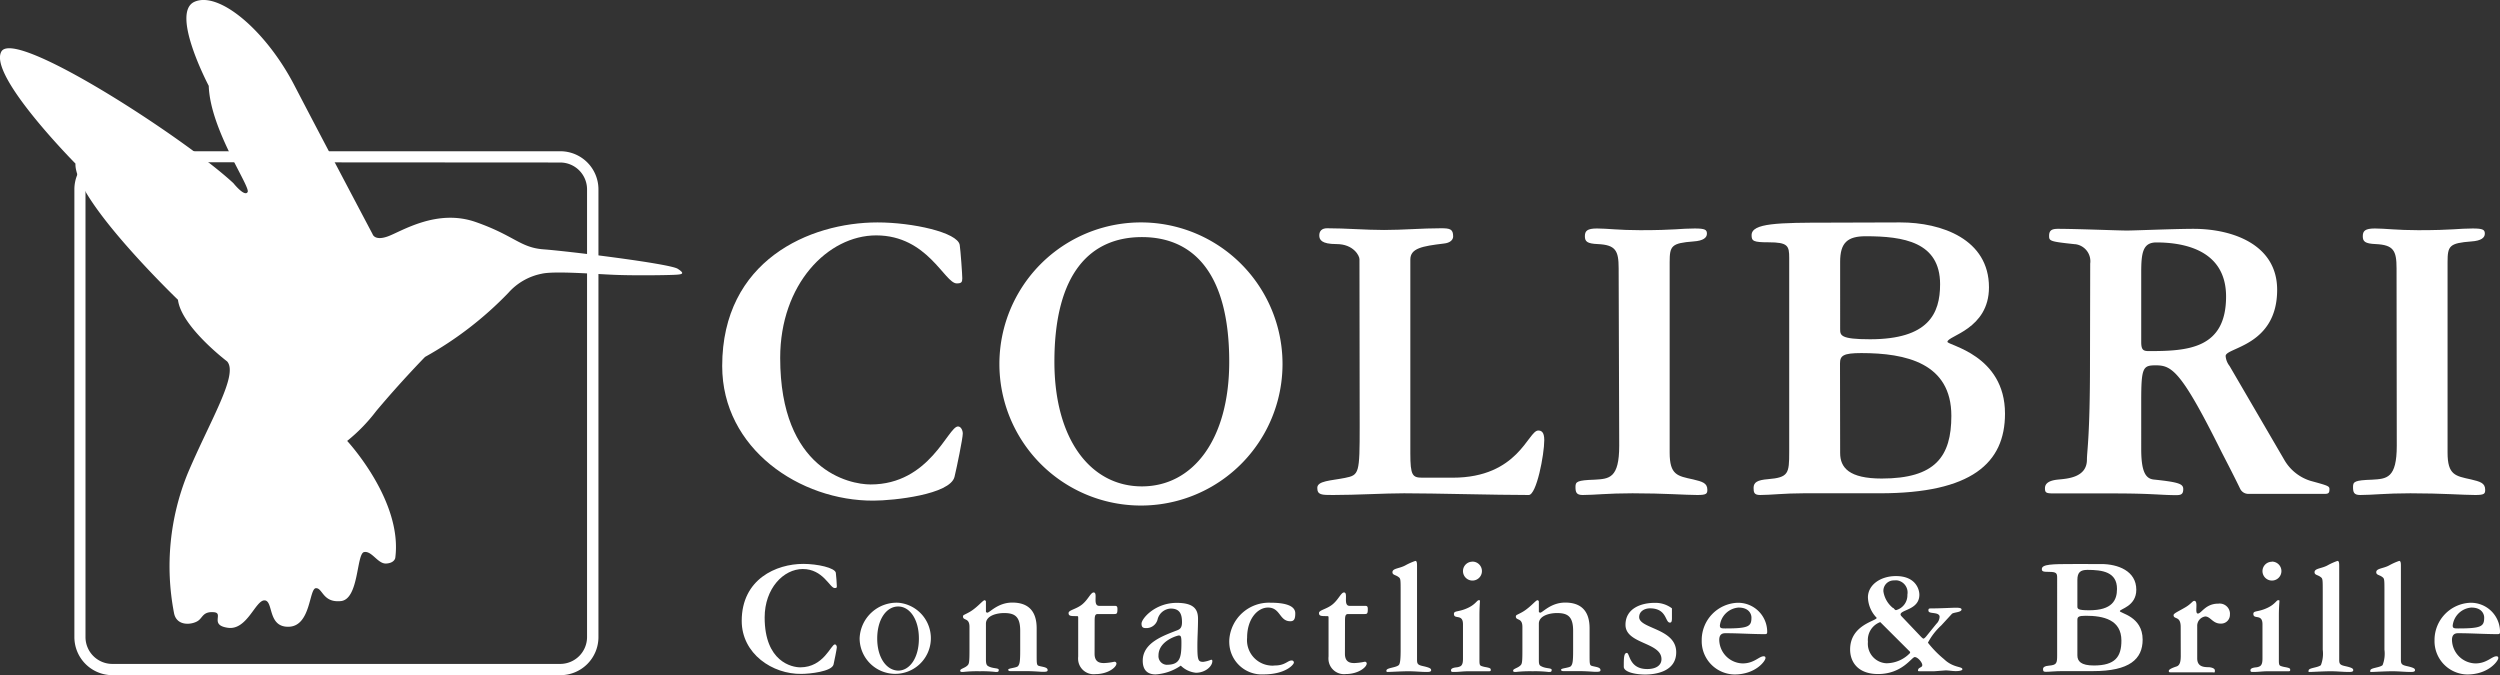 <svg xmlns="http://www.w3.org/2000/svg" viewBox="0 0 350.91 94.77"><rect x="0" y="0" width="350.91" height="94.77" fill="#333333" stroke="none"/><defs><style>.cls-1{fill:#fff;}</style></defs><g id="Ebene_2" data-name="Ebene 2"><g id="Ebene_1-2" data-name="Ebene 1"><path class="cls-1" d="M101.37,51.38c0-14.82,12.27-20.16,21.8-20.16,4.92,0,11.24,1.4,11.54,3.16.12.79.36,4.13.36,4.68s-.12.72-.78.72c-1.7,0-4.07-6.74-11.3-6.74-6.8,0-13.48,6.86-13.48,17.19C109.51,66,119.22,68,122.2,68c8.32,0,10.87-8.14,12.27-8.14.42,0,.67.55.67,1,0,.66-.85,4.8-1.16,6.07-.61,2.49-8.56,3.34-11.36,3.34C112.3,70.33,101.37,63,101.37,51.38Z"/><path class="cls-1" d="M160.28,31.22a19.87,19.87,0,1,1-.26,0Zm0,37.05c7.16,0,12.26-6.56,12.26-17.49,0-12.52-5.1-17.5-12.26-17.5S148,38.26,148,50.78C148,61.71,153.11,68.27,160.28,68.27Z"/><path class="cls-1" d="M190.82,36.38c0-.49-.85-2.12-3.22-2.12-2.12,0-2.42-.61-2.42-1.22s.36-1,1.09-1c2.67,0,5.34.24,8,.24s5.34-.24,8-.24c1.27,0,1.7.12,1.7,1.15,0,.43-.36.91-1.34,1-3,.36-4.67.66-4.67,2.24V63.65c0,3.1.3,3.4,1.7,3.4h4.25c9.23,0,10.57-6.62,12-6.62.42,0,.85.18.85,1.34,0,2.06-1.09,7.71-2.18,7.71-4.74,0-13.18-.24-17.49-.24-2.74,0-6.68.24-10,.24-1.58,0-2.19,0-2.19-1s1.89-1,3.89-1.4,2.06-.61,2.06-7.29Z"/><path class="cls-1" d="M227.2,37.66c0-2.49-.43-3.28-2.92-3.4-1.52-.06-1.82-.37-1.82-1.1s.3-1.09,1.7-1.09,3.1.24,6.07.24c4.92,0,5.65-.24,7.65-.24,1.46,0,1.71.18,1.71.73s-.49,1-1.89,1.09c-3.09.24-3.34.61-3.34,2.91V63.53c0,3.16,1.1,3.28,3.29,3.76,1.27.31,2,.49,2,1.46,0,.55-.13.73-1.4.73-1.64,0-4.68-.24-9.11-.24-3.46,0-5.34.24-7,.24-.9,0-1-.42-1-1.15s.25-.92,2.68-1c2.06-.12,3.46-.18,3.46-4.79Z"/><path class="cls-1" d="M266.73,31.22c5.83,0,12.45,2.37,12.45,9.11,0,5.89-5.83,6.8-5.83,7.65,0,.49,8.08,1.82,8.08,10.08,0,6.93-4.68,11.18-17.55,11.18H253.13c-2.67,0-4.62.24-6.07.24-.85,0-.92-.37-.92-1,0-.79.55-1.1,2-1.22,2.91-.24,3-.79,3-3.82V36.2c0-1.7-.18-2.19-2.91-2.19-2.13,0-2.37-.18-2.37-1,0-1.7,3.71-1.76,11-1.76Zm-8.44,14.94c0,.91,0,1.46,4.19,1.46,8.2,0,9.84-3.59,9.84-7.72,0-5.95-5.16-6.74-10.44-6.74-2.56,0-3.59.91-3.59,3.58Zm0,17.43c0,2.06,1.27,3.58,5.83,3.58,7.53,0,9.78-3.09,9.78-8.8,0-7.41-6.38-8.81-12.63-8.81-2.56,0-3,.36-3,1.46Z"/><path class="cls-1" d="M293.39,37a2.41,2.41,0,0,0-2.07-2.72h-.05c-3.47-.37-3.65-.43-3.65-1.16s.31-1,1.22-1c2.61,0,8.56.24,9.71.24,1,0,6.75-.24,9.36-.24,5.34,0,11.72,2.13,11.72,8.56,0,7.9-7.23,8.08-7.23,9.29a2.56,2.56,0,0,0,.55,1.4l7.65,13.12a6.45,6.45,0,0,0,3.7,3c2.43.67,2.67.73,2.67,1.16s-.05.67-.6.67H315.62a1.26,1.26,0,0,1-1.16-.67c-1.09-2.25-2.3-4.55-2.67-5.28-5.59-11.24-6.92-12.09-9.17-12.09-1.82,0-2.07.24-2.07,5V63c0,3.1.56,4.19,1.77,4.31,3.52.37,4.13.61,4.13,1.34s-.31.85-1,.85c-2.13,0-3.4-.24-8.75-.24h-8.32c-1.15,0-1.34-.06-1.34-.73s.55-1.1,1.89-1.22c1.15-.12,4-.24,4-2.79,0-1.21.43-3.22.43-13.54Zm7.16,11c0,1.15.31,1.28,1.1,1.28,5.41,0,10.81-.31,10.81-7.66,0-6.55-5.95-7.59-9.78-7.59-1.88,0-2.13,1.4-2.13,4.19Z"/><path class="cls-1" d="M336.39,37.66c0-2.49-.43-3.28-2.92-3.4-1.52-.06-1.82-.37-1.82-1.1s.3-1.09,1.7-1.09,3.1.24,6.08.24c4.91,0,5.64-.24,7.65-.24,1.45,0,1.7.18,1.7.73s-.49,1-1.89,1.09c-3.09.24-3.34.61-3.34,2.91V63.53c0,3.16,1.1,3.28,3.28,3.76,1.28.31,2,.49,2,1.46,0,.55-.11.73-1.39.73-1.64,0-4.68-.24-9.11-.24-3.46,0-5.34.24-7.05.24-.91,0-1-.42-1-1.15s.25-.92,2.67-1c2.07-.12,3.47-.18,3.47-4.79Z"/><path class="cls-1" d="M104.11,87.15c0-5.87,4.86-8,8.64-8,2,0,4.45.55,4.57,1.25.05.31.14,1.63.14,1.85s0,.29-.31.29c-.67,0-1.61-2.67-4.47-2.67-2.7,0-5.35,2.72-5.35,6.8,0,6.24,3.85,7,5,7,3.3,0,4.31-3.22,4.86-3.22.17,0,.27.22.27.41s-.34,1.9-.46,2.41c-.24,1-3.39,1.32-4.5,1.32C108.44,94.66,104.11,91.77,104.11,87.15Z"/><path class="cls-1" d="M126.07,84.6a5,5,0,1,1-5.41,5,5.2,5.2,0,0,1,5.38-5Zm0,9.53c1.63,0,2.91-1.8,2.91-4.5s-1.28-4.5-2.91-4.5-2.94,1.78-2.94,4.5,1.33,4.5,3,4.5Z"/><path class="cls-1" d="M138.39,92.56c0,.49.05.8.31.94.68.39,1.49.22,1.49.53s-.17.29-.43.29a17,17,0,0,0-2.26-.1,18.24,18.24,0,0,0-2.33.1c-.27,0-.39,0-.39-.21s.58-.34.91-.61.39-.33.39-2.31V88c0-1.35-.91-.84-.91-1.47a.24.24,0,0,1,.12-.21l.53-.27c1.25-.62,2.11-1.8,2.38-1.8a.21.21,0,0,1,.19.21v1.4c0,.09.17.14.19.14.34,0,1.47-1.42,3.51-1.42,2.26,0,3.42,1.21,3.42,3.61v3.66c0,1.37,0,1.54.36,1.63.55.15,1.18.17,1.18.58,0,.22-.22.24-.7.24-.29,0-1.3-.1-2.38-.1h-2.09c-.17,0-.36,0-.36-.21s1.2-.24,1.39-.51.29-.5.29-2.11V88.53c0-2-.77-2.48-2.26-2.48-1.06,0-2.55.38-2.55,1.49Z"/><path class="cls-1" d="M153.64,91.77c0,1.25.84,1.3,1.35,1.3a8.6,8.6,0,0,0,1.44-.19.27.27,0,0,1,.28.25.06.06,0,0,1,0,0c0,.55-1.21,1.49-2.94,1.49a2.18,2.18,0,0,1-2.43-1.91,2.71,2.71,0,0,1,0-.57V86.72c0-.17,0-.24-.19-.24-.84,0-1.16,0-1.16-.43s1.09-.53,1.93-1.23,1.18-1.66,1.59-1.66c.65,0-.2,1.88.79,1.88h2.16c.29,0,.39.07.39.45,0,.68-.1.7-.53.7h-2.24c-.38,0-.43.29-.43,1Z"/><path class="cls-1" d="M160.4,92.74c0-2.58,3-3.54,4.93-4.31.36-.15.58-.41.58-1.09,0-1.15-.31-1.92-1.59-1.92A2,2,0,0,0,162.47,87a1.63,1.63,0,0,1-1.66,1.16c-.46,0-.58-.22-.58-.63,0-.69,1.88-2.91,4.93-2.91,2.38,0,3,.87,3,2.24s-.09,2.55-.09,3.82c0,2,.12,2.22.82,2.22a4.14,4.14,0,0,0,1.11-.3c.14,0,.17.09.17.19,0,.75-1,1.64-2.31,1.64a3.54,3.54,0,0,1-2.12-1,6.92,6.92,0,0,1-3.54,1.23C161.48,94.66,160.4,94.42,160.4,92.74Zm3.37.57c1.87,0,2.06-1,2.06-3.11,0-.88-.09-1-.38-1-.14,0-2.84.72-2.84,2.81a1.21,1.21,0,0,0,1.1,1.3Z"/><path class="cls-1" d="M178.35,84.6c1.65,0,3.46.27,3.46,1.49,0,.8-.17,1.11-.7,1.11-1.54,0-1.37-1.92-3.13-1.92-1.44,0-2.93,1.56-2.93,4.23a3.57,3.57,0,0,0,3.19,3.9,2.73,2.73,0,0,0,.7,0c1.47,0,1.78-.7,2.36-.7a.28.28,0,0,1,.31.25.06.06,0,0,1,0,.06c0,.22-1.08,1.64-4.28,1.64a4.56,4.56,0,0,1-4.78-4.34,5,5,0,0,1,0-.55A5.58,5.58,0,0,1,178.35,84.6Z"/><path class="cls-1" d="M188.78,91.77c0,1.25.84,1.3,1.35,1.3a8.6,8.6,0,0,0,1.44-.19.26.26,0,0,1,.27.24.09.09,0,0,1,0,0c0,.55-1.2,1.49-2.93,1.49a2.18,2.18,0,0,1-2.43-1.91,2.71,2.71,0,0,1,0-.57V86.72c0-.17,0-.24-.19-.24-.84,0-1.15,0-1.15-.43s1.08-.53,1.92-1.23,1.18-1.66,1.59-1.66c.65,0-.19,1.88.79,1.88h2.16c.29,0,.39.07.39.45,0,.68-.1.7-.53.7h-2.23c-.39,0-.44.29-.44,1Z"/><path class="cls-1" d="M198.9,92.61c0,.56.1.73.85.89,1.08.24,1.13.39,1.13.58s-.22.24-.58.24c-.84,0-1.68-.1-2.6-.1s-2.64.1-2.91.1c-.12,0-.19,0-.19-.19,0-.41,1.3-.39,1.73-.77.22-.19.27-1,.27-2.17v-8.1c0-1.9,0-1.88-.36-2.14s-.79-.24-.79-.63c0-.55.93-.5,1.77-.94a8.93,8.93,0,0,1,1.45-.65c.21,0,.23.32.23.68Z"/><path class="cls-1" d="M206.2,94.22c-.92,0-1.3.1-2.17.1-.22,0-.36,0-.36-.24s.29-.36.79-.41a1.52,1.52,0,0,0,.56-.17c.31-.21.33-.67.33-1.1V87.63c0-1.54-1.27-.62-1.27-1.46,0-.51.7-.2,2.12-.92.89-.45,1.15-1,1.34-1s.19,0,.19.14-.07.87-.07,2v6.29c0,.61.05.73.32.82a3.5,3.5,0,0,0,.62.15c.62.12.65.21.65.36s0,.21-.27.21Zm.48-15.39a1.33,1.33,0,1,1-1.33,1.33h0a1.32,1.32,0,0,1,1.32-1.32Z"/><path class="cls-1" d="M216,92.56c0,.49,0,.8.31.94.67.39,1.49.22,1.49.53s-.17.29-.44.29a17,17,0,0,0-2.26-.1,18.24,18.24,0,0,0-2.33.1c-.26,0-.38,0-.38-.21s.57-.34.91-.61.39-.33.39-2.31V88c0-1.35-.92-.84-.92-1.47a.27.27,0,0,1,.12-.21l.53-.27c1.25-.62,2.12-1.8,2.38-1.8a.21.21,0,0,1,.2.21v1.4c0,.09.16.14.19.14.33,0,1.47-1.42,3.51-1.42,2.26,0,3.42,1.21,3.42,3.61v3.66c0,1.37,0,1.54.36,1.63.55.15,1.17.17,1.17.58,0,.22-.21.24-.69.24-.29,0-1.3-.1-2.39-.1h-2.09c-.16,0-.36,0-.36-.21s1.21-.24,1.4-.51.29-.5.29-2.11V88.53c0-2-.77-2.48-2.26-2.48-1.07,0-2.55.38-2.55,1.49Z"/><path class="cls-1" d="M234.68,86.79c0,.58-.15.6-.29.6-.68,0-.39-2-2.79-2-.73,0-1.52.39-1.52,1.23,0,1.66,5.2,1.56,5.2,4.93,0,2.74-2.94,3.13-4.36,3.13s-3-.36-3-1.09c0-1.17,0-1.94.43-1.94s.29,2.26,2.86,2.26c1.23,0,2-.51,2-1.39,0-2.39-5.05-2.1-5.05-4.82,0-2.28,2.16-3.08,4.09-3.08a3.83,3.83,0,0,1,2.43.77Z"/><path class="cls-1" d="M248.05,88.69c0,.24-.05.32-.34.32-1.83,0-3.65-.13-5.48-.13-.29,0-.91,0-.91.94a3.37,3.37,0,0,0,3.29,3.3c1.59,0,2.31-1,2.93-1,.25,0,.27.12.27.26,0,.37-1.35,2.29-4.36,2.29a4.67,4.67,0,0,1-4.59-4.76v-.15a5.23,5.23,0,0,1,5-5.15,4.08,4.08,0,0,1,4.19,4Zm-6.64-.89c0,.39.22.41.77.41,3.3,0,3.66-.29,3.66-1.54,0-.36-.24-1.39-1.81-1.39A2.85,2.85,0,0,0,241.41,87.8Z"/><path class="cls-1" d="M271.5,94.22h-1.78c-.53,0-.5,0-.5-.12,0-.45.6-.36.6-.74s-.63-1.13-1.06-1.13-1.75,2.38-5.15,2.38c-2.86,0-3.92-1.73-3.92-3.44,0-3.49,3.73-4,3.73-4.45a4.3,4.3,0,0,1-1.23-2.86c0-1.78,1.78-3,3.93-3,2.76,0,3.29,1.85,3.29,2.62,0,2.12-2.64,2.09-2.64,2.77,0,.09.07.19.21.33l2.72,2.86c.12.1.21.2.29.2s.26-.17.36-.29l1.44-1.78a1.46,1.46,0,0,0,.46-1c0-.21-.15-.33-.34-.41-.55-.19-1.23-.06-1.23-.47,0-.25.06-.29.39-.29,1.18,0,3.12-.1,3.41-.1s.85,0,.85.24c0,.43-1.11.39-1.35.62l-1.49,1.62a9.06,9.06,0,0,0-1.88,2.43,14.54,14.54,0,0,0,2.26,2.31c1.3,1.25,2.58,1,2.58,1.42,0,.21-.58.26-.92.26-.5,0-1-.1-1.44-.1Zm-7.58-6.9a2.67,2.67,0,0,0-1.73,2.77,2.74,2.74,0,0,0,2.47,3,2.08,2.08,0,0,0,.35,0,4.62,4.62,0,0,0,3.08-1.42.21.21,0,0,0,0-.19Zm1.84-2c.11.12.21.32.38.32a2.16,2.16,0,0,0,1.59-2.17,1.72,1.72,0,0,0-1.4-2,1.78,1.78,0,0,0-.46,0,1.46,1.46,0,0,0-1.51,1.39V83a3.66,3.66,0,0,0,1.4,2.38Z"/><path class="cls-1" d="M294.93,79.17c2.31,0,4.93.94,4.93,3.61,0,2.33-2.31,2.69-2.31,3s3.2.72,3.2,4c0,2.74-1.85,4.42-6.95,4.42h-4.26c-1.05,0-1.83.1-2.4.1-.34,0-.37-.15-.37-.39s.22-.43.78-.47c1.15-.1,1.2-.32,1.2-1.52V81.14c0-.67-.07-.87-1.15-.87-.85,0-1-.07-1-.4,0-.68,1.47-.7,4.38-.7Zm-3.34,5.91c0,.37,0,.58,1.66.58,3.24,0,3.9-1.42,3.9-3,0-2.36-2-2.67-4.15-2.67-1,0-1.41.36-1.41,1.41Zm0,6.91c0,.82.5,1.42,2.31,1.42,3,0,3.87-1.23,3.87-3.49,0-2.94-2.53-3.49-5-3.49-1,0-1.18.15-1.18.58Z"/><path class="cls-1" d="M306.09,88c0-1.61-1-1-1-1.66,0-.24.69-.53,1.49-1,1-.55,1.15-1,1.42-1,.62,0,0,1.78.5,1.78s1.06-1.39,2.87-1.39A1.45,1.45,0,0,1,313,86a1,1,0,0,1,0,.25,1.23,1.23,0,0,1-1.18,1.28h-.14c-1.08,0-1.42-1-2.14-1a1.32,1.32,0,0,0-1.13,1.35v4.52c0,1.15.84,1.25,1.64,1.25.07,0,.84.07.84.46s-.05.26-.44.26h-5.6c-.38,0-.43,0-.43-.21s.55-.44,1.08-.61.6-.82.6-1.54Z"/><path class="cls-1" d="M318.41,94.22c-.92,0-1.3.1-2.17.1-.21,0-.36,0-.36-.24s.29-.36.8-.41a1.31,1.31,0,0,0,.55-.17c.31-.21.34-.67.34-1.1V87.63c0-1.54-1.28-.62-1.28-1.46,0-.51.7-.2,2.12-.92.89-.45,1.15-1,1.34-1s.2,0,.2.14-.08.87-.08,2v6.29c0,.61.05.73.32.82a3.5,3.5,0,0,0,.62.15c.63.12.65.21.65.36s0,.21-.26.21Zm.48-15.39a1.33,1.33,0,1,1-1.32,1.34v0a1.32,1.32,0,0,1,1.32-1.32Z"/><path class="cls-1" d="M328.34,92.61c0,.56.1.73.84.89,1.09.24,1.13.39,1.13.58s-.21.24-.57.24c-.84,0-1.69-.1-2.6-.1s-2.65.1-2.91.1-.19,0-.19-.19c0-.41,1.29-.39,1.73-.77a4.45,4.45,0,0,0,.26-2.17v-8.1c0-1.9,0-1.88-.36-2.14s-.79-.24-.79-.63c0-.55.94-.5,1.78-.94a8.83,8.83,0,0,1,1.44-.65c.22,0,.24.32.24.68Z"/><path class="cls-1" d="M337,92.61c0,.56.1.73.85.89,1.08.24,1.13.39,1.13.58s-.22.24-.58.24c-.84,0-1.68-.1-2.6-.1s-2.65.1-2.91.1-.19,0-.19-.19c0-.41,1.3-.39,1.73-.77a4.45,4.45,0,0,0,.26-2.17v-8.1c0-1.9,0-1.88-.36-2.14s-.79-.24-.79-.63c0-.55.94-.5,1.78-.94a8.83,8.83,0,0,1,1.44-.65c.22,0,.24.32.24.68Z"/><path class="cls-1" d="M350.91,88.69c0,.24-.05.32-.34.32-1.83,0-3.66-.13-5.49-.13-.28,0-.91,0-.91.94a3.37,3.37,0,0,0,3.29,3.3c1.59,0,2.31-1,2.94-1,.24,0,.27.12.27.26,0,.37-1.35,2.29-4.36,2.29a4.67,4.67,0,0,1-4.59-4.74v-.17a5.23,5.23,0,0,1,4.95-5.15,4.08,4.08,0,0,1,4.24,3.92Zm-6.64-.89c0,.39.21.41.77.41,3.29,0,3.65-.29,3.65-1.54,0-.36-.24-1.39-1.8-1.39A2.85,2.85,0,0,0,344.27,87.8Z"/><path class="cls-1" d="M31.88,50.73s-6.44-4.88-6.9-8.65c0,0-14.58-14-14.39-19.12,0,0-12.27-12.38-10.4-15.72S25.92,19.36,32.76,25.71c0,0,1.59,2,2,1.24s-5.25-8.72-5.46-14.9c0,0-5.43-10.28-2-11.8s10,4,14,11.69,11,20.93,11,20.93.28,1,2.19.29,6.83-3.9,12.27-2S73,34.76,76.31,35,94,37,95.13,37.73s.6.8-.58.85-5.38.11-8.21,0S77.76,38,76,38.43a8.42,8.42,0,0,0-4.64,2.67,49.74,49.74,0,0,1-11.7,9s-3.29,3.35-6.85,7.59a23.85,23.85,0,0,1-4.08,4.2s7.82,8.4,6.75,16.43c0,0-.11.72-1.28.78s-2-1.81-3.09-1.61-.7,6.62-3.26,6.88-2.55-1.86-3.51-1.81-.7,5.28-3.76,5.41-2.16-3.65-3.44-3.7S34.69,88.49,32,88.12s-.5-2.08-2-2.19-1.53.74-2.19,1.2c-.82.57-3,.84-3.38-1.06a34.59,34.59,0,0,1,1.92-19.63C29.5,59,33.5,52.58,31.88,50.73Z"/><path class="cls-1" d="M78.63,94.77H15.78a5.35,5.35,0,0,1-5.34-5.35V26.58a5.35,5.35,0,0,1,5.34-5.35H78.63A5.35,5.35,0,0,1,84,26.56V89.42a5.34,5.34,0,0,1-5.35,5.35Zm-62.85-72A3.78,3.78,0,0,0,12,26.53V89.42a3.77,3.77,0,0,0,3.77,3.77H78.63a3.77,3.77,0,0,0,3.77-3.77V26.58a3.77,3.77,0,0,0-3.77-3.77Z"/></g></g></svg>